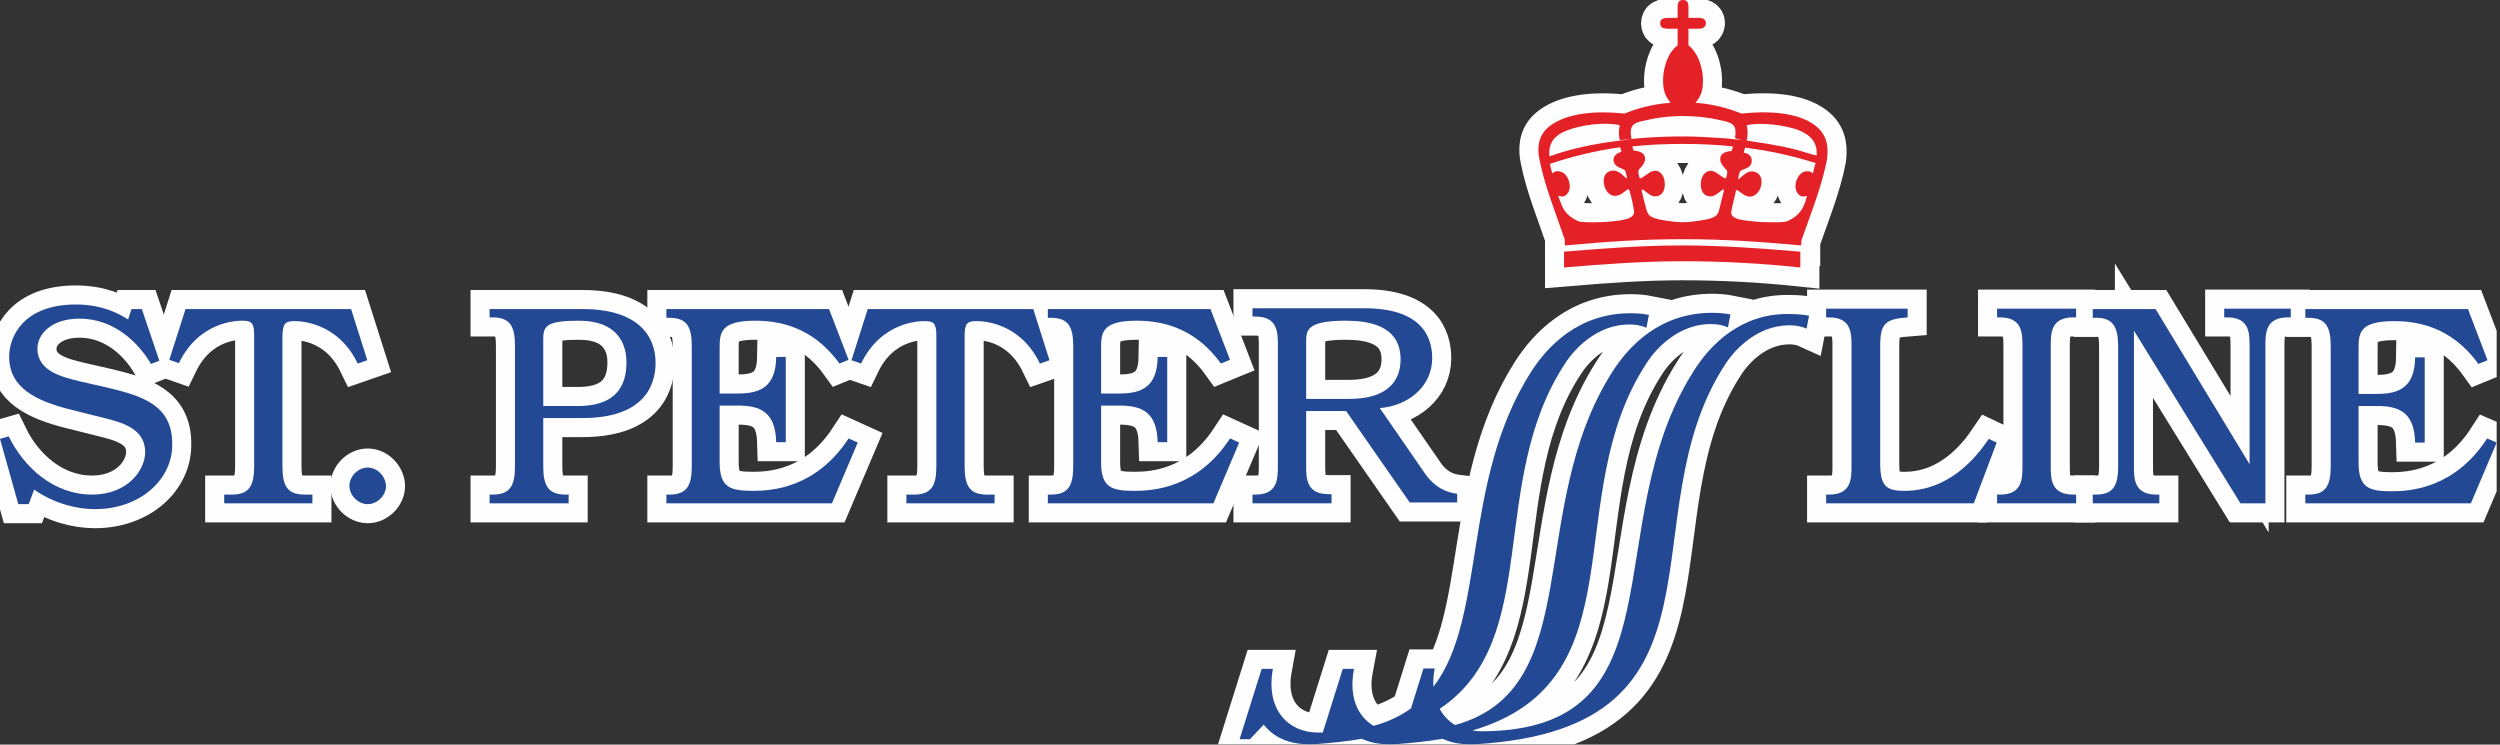<?xml version="1.0" encoding="UTF-8"?> <svg xmlns="http://www.w3.org/2000/svg" width="601" height="179" viewBox="0 0 601 179" fill="none"><rect x="0" y="0" width="601" height="179" fill="#333333" stroke="none"/> <g clip-path="url(#clip0_228_12)"> <path fill-rule="evenodd" clip-rule="evenodd" d="M436.9 30.6C433.5 27.6 427.2 26.4 418.7 27.3C415.8 26.2 412.5 25.1 407.6 24.7C409 23 409.4 21.7 409.4 19.3C409.4 16.9 408.5 12.9 405.9 10.9V6.9H408.3C409.2 6.9 410 6.7 410.1 5.6C410.1 4.5 409.2 4.3 408.3 4.3H405.9V1.7C405.9 0.6 405.6 0 404.6 0C403.6 0 403.3 0.6 403.3 1.7V4.3H400.9C400 4.3 399.1 4.5 399.1 5.6C399.1 6.7 400 6.9 400.9 6.9H403.3V10.9C400.6 12.9 399.8 17 399.8 19.3C399.8 21.7 400.3 23.1 401.6 24.7C396.6 25.1 393.3 26.2 390.5 27.3C381.9 26.4 375.6 27.7 372.2 30.6C369.5 32.9 369.6 36.1 370.1 38.4C371.3 44.6 374 51.2 376.1 57.4C376.2 57.8 376.2 58.5 376.2 59C386.3 58.1 394.6 57.5 404.6 57.5C414.6 57.5 422.9 58.1 433 59C433 58.6 433 57.9 433.2 57.4C435.4 51.2 438 44.6 439.2 38.4C439.5 36.1 439.6 33 436.9 30.6ZM386.8 53.3C386.1 53.4 380.4 53.6 379.5 53.2C376 51.7 375.5 49.4 375.1 48.5L374.6 47.1C375.6 47.3 376.2 47.4 376.9 46.4C377.9 45 377.2 42.6 375.9 41.6C375 41 373.7 41 373.2 41.7C372.9 40.9 372.8 40.2 372.6 39.4C377.7 37.7 383.1 36.3 389.5 35.4L389.8 36.5C388.2 36.9 387.8 37.9 387.9 38.7C388.1 39.7 388.8 40.1 390 40.6C390.9 40.9 390.8 41.3 391.1 42.6C391.3 43.7 389.7 41 387.9 41C386.4 41 385.2 42.1 385.6 44.3C385.9 46 387.2 47.5 388.9 47C390.4 46.6 391.5 44.9 391.7 45.7C392 46.9 392.4 48.1 392.8 50.6C393.3 52.8 389.5 53 386.8 53.3ZM415 42.6C414.8 43.6 413.1 41.4 411.6 41.1C410.4 40.9 409.1 41.8 408.9 43.8C408.7 46.2 409.8 47.3 411.4 47.2C412.9 47.1 414.7 44.5 414.4 46C414.2 46.9 413.6 49 413.3 50.4C412.9 52 412.3 52.6 407.4 53.2C405.4 53.5 403.7 53.5 401.7 53.2C396.8 52.6 396.3 52 395.8 50.4C395.4 49 394.9 46.9 394.7 46C394.4 44.5 396.2 47.1 397.7 47.2C399.2 47.3 400.4 46.2 400.2 43.8C400 41.7 398.6 40.8 397.5 41.1C396 41.4 394.3 43.6 394.1 42.6C393.8 41.4 393.7 41.1 394.2 40.5C395.4 39.3 395.6 38.5 395.4 37.7C395.3 37.1 394.6 36.3 392.7 36.2L392.4 35.2C396.1 34.8 400 34.6 404.5 34.6C408.9 34.6 412.9 34.8 416.6 35.2L416.3 36.3C414.4 36.4 413.7 37.2 413.6 37.8C413.4 38.6 413.7 39.4 414.8 40.6C415.4 41.1 415.3 41.4 415 42.6ZM435.8 41.7C435.2 41 433.9 41 433.1 41.6C431.8 42.6 431.1 44.9 432.1 46.4C432.8 47.4 433.4 47.3 434.4 47.1L434 48.5C433.6 49.4 433.1 51.7 429.6 53.2C428.7 53.6 423 53.4 422.3 53.3C419.6 53 415.8 52.9 416.2 50.8C416.7 48.3 417.1 47.1 417.3 45.9C417.5 45.1 418.6 46.8 420.1 47.2C421.8 47.6 423.1 46.1 423.4 44.5C423.8 42.3 422.6 41.2 421.1 41.2C419.3 41.2 417.7 43.9 417.9 42.8C418.1 41.6 418.1 41.1 419 40.8C420.2 40.4 421 39.9 421.1 38.9C421.2 38 420.9 37 419.2 36.7L419.5 35.5C426.1 36.3 431.7 37.7 436.5 39.2C436.2 39.9 436.1 40.8 435.8 41.7ZM436.7 37.4C436.1 37.2 435.4 37.1 434.9 36.9C433.3 36.4 431.6 35.9 429.8 35.5C428.9 35.3 428 35.1 427.2 35C425.3 34.6 423.2 34.3 421.1 34C420.7 33.9 420.3 33.8 419.9 33.8C419 33.7 418 33.6 417.1 33.5C416.6 33.4 416 33.4 415.4 33.3L413.9 33.2C410.9 33 407.9 32.8 404.6 32.8C400.2 32.8 396.1 33 392.2 33.4C391.3 33.6 390.3 33.7 389.4 33.8C382.8 34.6 377.1 35.9 372.5 37.6C372 33.5 374.9 31.9 377.7 31C382.1 29.6 387 29.5 389.4 30.1C389.1 31.4 389.1 32.5 389.4 33.7L392.2 33.4C391.6 30.2 392.6 29.6 394.8 29.1C398.1 28.3 401.3 27.9 404.6 27.9C408 27.9 411.2 28.3 414.5 29.1C416.6 29.6 417.6 30.2 417.1 33.2C418 33.6 418.9 33.7 419.9 33.8C420.2 32.5 420.2 31.4 419.9 30.1C422.3 29.5 427.1 29.7 431.6 31C434.2 31.9 437.1 33.5 436.7 37.4Z" fill="#FEFEFE"></path> <path d="M419.9 33.8C420.3 33.8 420.7 33.9 421.1 34C423.2 34.3 425.3 34.6 427.2 35C428 35.1 428.9 35.3 429.8 35.5C431.6 35.9 433.3 36.4 434.9 36.9C435.4 37.1 436.1 37.2 436.7 37.4C437.1 33.5 434.2 31.9 431.6 31C427.1 29.7 422.3 29.5 419.9 30.1C420.2 31.4 420.2 32.5 419.9 33.8ZM419.9 33.8C419 33.7 418 33.6 417.1 33.5C416.6 33.4 416 33.4 415.4 33.3L413.9 33.2C410.9 33 407.9 32.8 404.6 32.8C400.2 32.8 396.1 33 392.2 33.4M419.9 33.8C418.9 33.7 418 33.6 417.1 33.2C417.6 30.2 416.6 29.6 414.5 29.1C411.2 28.3 408 27.9 404.6 27.9C401.3 27.9 398.1 28.3 394.8 29.1C392.6 29.6 391.6 30.2 392.2 33.4M392.2 33.4C391.3 33.6 390.3 33.7 389.4 33.8C382.8 34.6 377.1 35.9 372.5 37.6C372 33.5 374.9 31.9 377.7 31C382.1 29.6 387 29.5 389.4 30.1C389.1 31.4 389.1 32.5 389.4 33.7L392.2 33.4ZM436.9 30.6C433.5 27.6 427.2 26.4 418.7 27.3C415.8 26.2 412.5 25.1 407.6 24.7C409 23 409.4 21.7 409.4 19.3C409.4 16.9 408.5 12.9 405.9 10.9V6.9H408.3C409.2 6.9 410 6.7 410.1 5.6C410.1 4.5 409.2 4.3 408.3 4.3H405.9V1.7C405.9 0.6 405.6 0 404.6 0C403.6 0 403.3 0.6 403.3 1.7V4.3H400.9C400 4.3 399.1 4.5 399.1 5.6C399.1 6.7 400 6.9 400.9 6.9H403.3V10.9C400.6 12.9 399.8 17 399.8 19.3C399.8 21.7 400.3 23.1 401.6 24.7C396.6 25.1 393.3 26.2 390.5 27.3C381.9 26.4 375.6 27.7 372.2 30.6C369.5 32.9 369.6 36.1 370.1 38.4C371.3 44.6 374 51.2 376.1 57.4C376.2 57.8 376.2 58.5 376.2 59C386.3 58.1 394.6 57.5 404.6 57.5C414.6 57.5 422.9 58.1 433 59C433 58.6 433 57.9 433.2 57.4C435.4 51.2 438 44.6 439.2 38.4C439.5 36.1 439.6 33 436.9 30.6ZM386.8 53.3C386.1 53.4 380.4 53.6 379.5 53.2C376 51.7 375.5 49.4 375.1 48.5L374.6 47.1C375.6 47.3 376.2 47.4 376.9 46.4C377.9 45 377.2 42.6 375.9 41.6C375 41 373.7 41 373.2 41.7C372.9 40.9 372.8 40.2 372.6 39.4C377.7 37.7 383.1 36.3 389.5 35.4L389.8 36.5C388.2 36.9 387.8 37.9 387.9 38.7C388.1 39.7 388.8 40.1 390 40.6C390.9 40.9 390.8 41.3 391.1 42.6C391.3 43.7 389.7 41 387.9 41C386.4 41 385.2 42.1 385.6 44.3C385.9 46 387.2 47.5 388.9 47C390.4 46.6 391.5 44.9 391.7 45.7C392 46.9 392.4 48.1 392.8 50.6C393.3 52.8 389.5 53 386.8 53.3ZM415 42.6C414.8 43.6 413.1 41.4 411.6 41.1C410.4 40.9 409.1 41.8 408.9 43.8C408.7 46.2 409.8 47.3 411.4 47.2C412.9 47.1 414.7 44.5 414.4 46C414.2 46.9 413.6 49 413.3 50.4C412.9 52 412.3 52.6 407.4 53.2C405.4 53.5 403.7 53.5 401.7 53.2C396.8 52.6 396.3 52 395.8 50.4C395.4 49 394.9 46.9 394.7 46C394.4 44.5 396.2 47.1 397.7 47.2C399.2 47.3 400.4 46.2 400.2 43.8C400 41.7 398.6 40.8 397.5 41.1C396 41.4 394.3 43.6 394.1 42.6C393.8 41.4 393.7 41.1 394.2 40.5C395.4 39.3 395.6 38.5 395.4 37.7C395.3 37.1 394.6 36.3 392.7 36.2L392.4 35.2C396.1 34.8 400 34.6 404.5 34.6C408.9 34.6 412.9 34.8 416.6 35.2L416.3 36.3C414.4 36.4 413.7 37.2 413.6 37.8C413.4 38.6 413.7 39.4 414.8 40.6C415.4 41.1 415.3 41.4 415 42.6ZM435.8 41.7C435.2 41 433.9 41 433.1 41.6C431.8 42.6 431.1 44.9 432.1 46.4C432.8 47.4 433.4 47.3 434.4 47.1L434 48.5C433.6 49.4 433.1 51.7 429.6 53.2C428.7 53.6 423 53.4 422.3 53.3C419.6 53 415.8 52.9 416.2 50.8C416.7 48.3 417.1 47.1 417.3 45.9C417.5 45.1 418.6 46.8 420.1 47.2C421.8 47.6 423.1 46.1 423.4 44.5C423.8 42.3 422.6 41.2 421.1 41.2C419.3 41.2 417.7 43.9 417.9 42.8C418.1 41.6 418.1 41.1 419 40.8C420.2 40.4 421 39.9 421.1 38.9C421.2 38 420.9 37 419.2 36.7L419.5 35.5C426.1 36.3 431.7 37.7 436.5 39.2C436.2 39.9 436.1 40.8 435.8 41.7Z" stroke="#FEFEFE" stroke-width="9.16" stroke-miterlimit="3.864"></path> <path fill-rule="evenodd" clip-rule="evenodd" d="M376 60.5V62.4V64.3C385.5 63.5 395 62.8 404.4 62.8C413.9 62.8 423.4 63.3 432.8 64.3V62.4V60.5C423.3 59.7 413.8 59 404.4 59C395 59 385.5 59.7 376 60.5Z" fill="#FEFEFE"></path> <path d="M376 60.5V62.4V64.3C385.5 63.5 395 62.8 404.4 62.8C413.9 62.8 423.4 63.3 432.8 64.3V62.4V60.5C423.3 59.7 413.8 59 404.4 59C395 59 385.5 59.7 376 60.5Z" stroke="#FEFEFE" stroke-width="9.16" stroke-miterlimit="3.864"></path> <path fill-rule="evenodd" clip-rule="evenodd" d="M26.3 93.3L19.3 91.7C15.3 90.7 9 89.4 9 83.8C9 80.3 12.4 76.6 19.1 76.6C27.3 76.6 33.2 82.2 36.3 87.5L38.3 86.7L34.1 74.3H31.6L30.8 76.8C28.3 75.2 24.3 73.2 18.2 73.2C5.6 73.2 2.2 81 2.2 85.7C2.2 93.3 8.7 96.4 17.1 98.5L24.7 100.4C29.1 101.5 34.9 102.9 34.9 108.7C34.9 112.9 30.8 118.9 22.1 118.9C12.9 118.9 5.7 112.3 2.1 104.9L0 105.5L4.4 121.2H6.9L8.2 117.7C13.1 121.1 18.5 122.4 22.8 122.4C33.8 122.4 41.4 115.2 41.4 107C41.6 97.3 34 95.2 26.3 93.3Z" fill="#FEFEFE"></path> <path d="M26.3 93.3L19.3 91.7C15.3 90.7 9 89.4 9 83.8C9 80.3 12.4 76.6 19.1 76.6C27.3 76.6 33.2 82.2 36.3 87.5L38.3 86.7L34.1 74.3H31.6L30.8 76.8C28.3 75.2 24.3 73.2 18.2 73.2C5.6 73.2 2.2 81 2.2 85.7C2.2 93.3 8.7 96.4 17.1 98.5L24.7 100.4C29.1 101.5 34.9 102.9 34.9 108.7C34.9 112.9 30.8 118.9 22.1 118.9C12.9 118.9 5.7 112.3 2.1 104.9L0 105.5L4.4 121.2H6.9L8.2 117.7C13.1 121.1 18.5 122.4 22.8 122.4C33.8 122.4 41.4 115.2 41.4 107C41.6 97.3 34 95.2 26.3 93.3Z" stroke="#FEFEFE" stroke-width="9.16" stroke-miterlimit="3.864"></path> <path fill-rule="evenodd" clip-rule="evenodd" d="M597.9 105.4C590.2 117.3 579.6 118.1 575 118.1C569.5 118.1 567 117.3 567 111.2V97.6H571.4C576.9 97.6 580.4 99.2 580.6 106.4H582.9V85.9H580.6C580.5 93.1 576.8 94.7 571.4 94.7H567V83.8C567 80.1 567.2 77.2 575.5 77.2C580.7 77.2 589.2 78.3 595.8 87.5L598 86.6L593.3 74.3H554.2V76.4H554.9C559.1 76.4 560.3 78.5 560.3 83.2V112.1C560.3 116.8 559.1 118.9 554.9 118.9H554.2V121H594L600.2 106.4L597.9 105.4Z" fill="#FEFEFE"></path> <path d="M597.9 105.4C590.2 117.3 579.6 118.1 575 118.1C569.5 118.1 567 117.3 567 111.2V97.6H571.4C576.9 97.6 580.4 99.2 580.6 106.4H582.9V85.9H580.6C580.5 93.1 576.8 94.7 571.4 94.7H567V83.8C567 80.1 567.2 77.2 575.5 77.2C580.7 77.2 589.2 78.3 595.8 87.5L598 86.6L593.3 74.3H554.2V76.4H554.9C559.1 76.4 560.3 78.5 560.3 83.2V112.1C560.3 116.8 559.1 118.9 554.9 118.9H554.2V121H594L600.2 106.4L597.9 105.4Z" stroke="#FEFEFE" stroke-width="9.16" stroke-miterlimit="3.864"></path> <path fill-rule="evenodd" clip-rule="evenodd" d="M534.7 76.3H535.4C540.7 76.3 540.8 80 540.8 83.1V111.6L518.2 74.3H503.1V76.4H504.1C509.5 76.4 509.2 81.1 509.2 85V112.1C509.2 116.8 508 118.9 503.8 118.9H503.1V121H519.1V118.9H518.4C513.1 118.9 513 115.2 513 112.1V79.5L538.6 121H544.6V83.1C544.6 80 544.7 76.3 550 76.3H550.7V74.2H534.7V76.3Z" fill="#FEFEFE"></path> <path d="M534.7 76.3H535.4C540.7 76.3 540.8 80 540.8 83.1V111.6L518.2 74.3H503.1V76.4H504.1C509.5 76.4 509.2 81.1 509.2 85V112.1C509.2 116.8 508 118.9 503.8 118.9H503.1V121H519.1V118.9H518.4C513.1 118.9 513 115.2 513 112.1V79.5L538.6 121H544.6V83.1C544.6 80 544.7 76.3 550 76.3H550.7V74.2H534.7V76.3Z" stroke="#FEFEFE" stroke-width="9.16" stroke-miterlimit="3.864"></path> <path fill-rule="evenodd" clip-rule="evenodd" d="M480.1 76.3H480.8C486.1 76.3 486.2 80 486.2 83.1V112.1C486.2 115.2 486.1 118.9 480.8 118.9H480.1V121H499.1V118.9H498.4C493.1 118.9 493 115.2 493 112.1V83.1C493 80 493.1 76.3 498.4 76.3H499.1V74.2H480.1V76.3Z" fill="#FEFEFE"></path> <path d="M480.1 76.3H480.8C486.1 76.3 486.2 80 486.2 83.1V112.1C486.2 115.2 486.1 118.9 480.8 118.9H480.1V121H499.1V118.9H498.4C493.1 118.9 493 115.2 493 112.1V83.1C493 80 493.1 76.3 498.4 76.3H499.1V74.2H480.1V76.3Z" stroke="#FEFEFE" stroke-width="9.16" stroke-miterlimit="3.864"></path> <path fill-rule="evenodd" clip-rule="evenodd" d="M407.1 89.3C383.7 126.2 405.1 175.8 356 175.8C355.3 175.8 354.6 175.7 354 175.6C394.7 163.6 374.6 119.5 395.9 87.2C398.3 83.5 403.7 77.9 411.3 77.9C412.9 77.9 414.3 78.2 415.4 78.7L416 75.6C414.5 75.3 413 75.2 411.6 75.2C399.1 75.2 391.6 83.1 387.6 89.4C366.6 122.4 381.6 165.5 349.8 174.3C348.3 173.4 347 172.1 346.1 170.4C371 153.8 357.4 115.9 376.3 87.3C378.7 83.6 384.1 78 391.7 78C393.3 78 394.7 78.3 395.8 78.8L396.4 75.7C394.9 75.4 393.4 75.3 392 75.3C379.5 75.3 372 83.2 368 89.5C351.3 115.8 357.4 148.4 344.6 165.1C344.5 163.7 344.6 162.3 344.9 160.7H342.2L339.2 170.3C336.7 172.1 333.8 173.5 330.2 174.5C326.4 172.2 324.2 167.6 325.5 160.8H322.8L318 176.1H316.8C309.8 176.1 304.2 170.7 306 160.8H303.3L298 177.7H300.5L303.8 174.2C305.1 175.8 308.2 179.3 316.1 178.9C320.2 178.6 324 178.2 327.4 177.6C329.3 178.5 331.9 179.1 335.5 178.9C339.6 178.6 343.4 178.2 346.8 177.6C348.7 178.5 351.3 179.1 354.9 178.9C419.1 175 390.9 123.9 414.8 87.5C417.2 83.8 422.6 78.2 430.2 78.2C431.8 78.2 433.2 78.5 434.3 79L434.9 75.9C433.4 75.6 431.9 75.5 430.5 75.5C418.6 75.1 411 83 407.1 89.3Z" fill="#FEFEFE"></path> <path d="M407.1 89.3C383.7 126.2 405.1 175.8 356 175.8C355.3 175.8 354.6 175.7 354 175.6C394.7 163.6 374.6 119.5 395.9 87.2C398.3 83.5 403.7 77.9 411.3 77.9C412.9 77.9 414.3 78.2 415.4 78.7L416 75.6C414.5 75.3 413 75.2 411.6 75.2C399.1 75.2 391.6 83.1 387.6 89.4C366.6 122.4 381.6 165.5 349.8 174.3C348.3 173.4 347 172.1 346.1 170.4C371 153.8 357.4 115.9 376.3 87.3C378.7 83.6 384.1 78 391.7 78C393.3 78 394.7 78.3 395.8 78.8L396.4 75.7C394.9 75.4 393.4 75.3 392 75.3C379.5 75.3 372 83.2 368 89.5C351.3 115.8 357.4 148.4 344.6 165.1C344.5 163.7 344.6 162.3 344.9 160.7H342.2L339.2 170.3C336.7 172.1 333.8 173.5 330.2 174.5C326.4 172.2 324.2 167.6 325.5 160.8H322.8L318 176.1H316.8C309.8 176.1 304.2 170.7 306 160.8H303.3L298 177.7H300.5L303.8 174.2C305.1 175.8 308.2 179.3 316.1 178.9C320.2 178.6 324 178.2 327.4 177.6C329.3 178.5 331.9 179.1 335.5 178.9C339.6 178.6 343.4 178.2 346.8 177.6C348.7 178.5 351.3 179.1 354.9 178.9C419.1 175 390.9 123.9 414.8 87.5C417.2 83.8 422.6 78.2 430.2 78.2C431.8 78.2 433.2 78.5 434.3 79L434.9 75.9C433.4 75.6 431.9 75.5 430.5 75.5C418.6 75.1 411 83 407.1 89.3Z" stroke="#FEFEFE" stroke-width="9.16" stroke-miterlimit="3.864"></path> <path fill-rule="evenodd" clip-rule="evenodd" d="M457.8 118C453.4 118 452 116.8 452 111.4V83.1C452 77.6 453.4 76.7 458.6 76.3V74.2H439V76.3H439.7C445 76.3 445.1 80 445.1 83.1V112.1C445.1 115.2 445 118.9 439.7 118.9H439V121H474.5L480 106.4L478.1 105.5C475.2 109.8 468.7 118 457.8 118Z" fill="#FEFEFE"></path> <path d="M457.8 118C453.4 118 452 116.8 452 111.4V83.1C452 77.6 453.4 76.7 458.6 76.3V74.2H439V76.3H439.7C445 76.3 445.1 80 445.1 83.1V112.1C445.1 115.2 445 118.9 439.7 118.9H439V121H474.5L480 106.4L478.1 105.5C475.2 109.8 468.7 118 457.8 118Z" stroke="#FEFEFE" stroke-width="9.16" stroke-miterlimit="3.864"></path> <path fill-rule="evenodd" clip-rule="evenodd" d="M320.1 118.8H319.4C314.1 118.8 314 115.1 314 112V98.8H323.6L338.9 120.8H350.3V118.7C346.2 118.2 343.8 115.7 342.4 113.6L331.7 98.1C338.4 97.6 344.3 93 344.3 86.1C344.3 81 341.8 74.1 327.9 74.1H301.1V76.1H301.8C307.1 76.1 307.2 79.8 307.2 82.9V112.1C307.2 115.2 307.1 118.9 301.8 118.9H301.1V121H320.1V118.8ZM314 82.4C314 79.5 313.9 77.1 323.5 77.1C328.8 77.1 336.7 78.1 336.7 86.4C336.7 91 334.2 95.9 324.3 95.9H314V82.4Z" fill="#FEFEFE"></path> <path d="M320.1 118.8H319.4C314.1 118.8 314 115.1 314 112V98.8H323.6L338.9 120.8H350.3V118.7C346.2 118.2 343.8 115.7 342.4 113.6L331.7 98.1C338.4 97.6 344.3 93 344.3 86.1C344.3 81 341.8 74.1 327.9 74.1H301.1V76.1H301.8C307.1 76.1 307.2 79.8 307.2 82.9V112.1C307.2 115.2 307.1 118.9 301.8 118.9H301.1V121H320.1V118.8ZM314 82.4C314 79.5 313.9 77.1 323.5 77.1C328.8 77.1 336.7 78.1 336.7 86.4C336.7 91 334.2 95.9 324.3 95.9H314V82.4Z" stroke="#FEFEFE" stroke-width="9.16" stroke-miterlimit="3.864"></path> <path fill-rule="evenodd" clip-rule="evenodd" d="M272.7 118C267.2 118 264.7 117.2 264.7 111.1V97.5H269.1C274.6 97.5 278.1 99.1 278.3 106.3H280.6V85.8H278.3C278.2 93 274.5 94.6 269.1 94.6H264.7V83.7C264.7 80 264.9 77.1 273.2 77.1C278.4 77.1 286.9 78.2 293.5 87.4L295.7 86.5L291 74.3H251.9V76.4H252.6C256.8 76.4 258 78.5 258 83.2V112.1C258 116.8 256.8 118.9 252.6 118.9H251.9V121H291.7L297.9 106.4L295.7 105.4C287.9 117.3 277.3 118 272.7 118Z" fill="#FEFEFE"></path> <path d="M272.7 118C267.2 118 264.7 117.2 264.7 111.1V97.5H269.1C274.6 97.5 278.1 99.1 278.3 106.3H280.6V85.8H278.3C278.2 93 274.5 94.6 269.1 94.6H264.7V83.7C264.7 80 264.9 77.1 273.2 77.1C278.4 77.1 286.9 78.2 293.5 87.4L295.7 86.5L291 74.3H251.9V76.4H252.6C256.8 76.4 258 78.5 258 83.2V112.1C258 116.8 256.8 118.9 252.6 118.9H251.9V121H291.7L297.9 106.4L295.7 105.4C287.9 117.3 277.3 118 272.7 118Z" stroke="#FEFEFE" stroke-width="9.16" stroke-miterlimit="3.864"></path> <path fill-rule="evenodd" clip-rule="evenodd" d="M248.4 74.3H208.6L204.7 86.6L207 87.4C211.9 77.3 221 77.2 222.2 77.2C224.4 77.2 225.1 77.6 225.1 80.7V112.1C225.1 116.8 223.9 118.9 219.7 118.9H217.9V121H239.1V118.9H237.3C233.1 118.9 231.9 116.8 231.9 112.1V80.7C231.9 77.6 232.6 77.2 234.8 77.2C236 77.2 245.1 77.3 250 87.4L252.3 86.6L248.4 74.3Z" fill="#FEFEFE"></path> <path d="M248.4 74.3H208.6L204.7 86.6L207 87.4C211.9 77.3 221 77.2 222.2 77.2C224.4 77.2 225.1 77.6 225.1 80.7V112.1C225.1 116.8 223.9 118.9 219.7 118.9H217.9V121H239.1V118.9H237.3C233.1 118.9 231.9 116.8 231.9 112.1V80.7C231.9 77.6 232.6 77.2 234.8 77.2C236 77.2 245.1 77.3 250 87.4L252.3 86.6L248.4 74.3Z" stroke="#FEFEFE" stroke-width="9.16" stroke-miterlimit="3.864"></path> <path fill-rule="evenodd" clip-rule="evenodd" d="M181 118C175.5 118 173 117.2 173 111.1V97.5H177.4C182.9 97.5 186.4 99.1 186.6 106.3H188.9V85.8H186.6C186.5 93 182.8 94.6 177.4 94.6H173V83.7C173 80 173.2 77.1 181.5 77.1C186.7 77.1 195.2 78.2 201.8 87.4L204 86.5L199.3 74.3H160.2V76.4H160.9C165.1 76.4 166.3 78.5 166.3 83.2V112.1C166.3 116.8 165.1 118.9 160.9 118.9H160.2V121H200L206.2 106.4L204 105.4C196.2 117.3 185.6 118 181 118Z" fill="#FEFEFE"></path> <path d="M181 118C175.5 118 173 117.2 173 111.1V97.5H177.4C182.9 97.5 186.4 99.1 186.6 106.3H188.9V85.8H186.6C186.5 93 182.8 94.6 177.4 94.6H173V83.7C173 80 173.2 77.1 181.5 77.1C186.7 77.1 195.2 78.2 201.8 87.4L204 86.5L199.3 74.3H160.2V76.4H160.9C165.1 76.4 166.3 78.5 166.3 83.2V112.1C166.3 116.8 165.1 118.9 160.9 118.9H160.2V121H200L206.2 106.4L204 105.4C196.2 117.3 185.6 118 181 118Z" stroke="#FEFEFE" stroke-width="9.16" stroke-miterlimit="3.864"></path> <path fill-rule="evenodd" clip-rule="evenodd" d="M140.1 74.3H117.7V76.3H118.4C122.6 76.3 123.8 78.4 123.8 83.1V112.1C123.8 116.8 122.6 118.9 118.4 118.9H117.7V121H136.7V118.9H136C131.8 118.9 130.6 116.8 130.6 112.1V100.5H140C154 100.5 157.6 93.5 157.6 87.2C157.6 80.8 153.4 74.3 140.1 74.3ZM139 97.6H130.6V81.3C130.6 78.2 131.8 77.1 139.2 77.1C148.4 77.1 150.6 82.6 150.6 87.1C150.6 95.8 144.6 97.6 139 97.6Z" fill="#FEFEFE"></path> <path d="M140.1 74.3H117.7V76.3H118.4C122.6 76.3 123.8 78.4 123.8 83.1V112.1C123.8 116.8 122.6 118.9 118.4 118.9H117.7V121H136.7V118.9H136C131.8 118.9 130.6 116.8 130.6 112.1V100.5H140C154 100.5 157.6 93.5 157.6 87.2C157.6 80.8 153.4 74.3 140.1 74.3ZM139 97.6H130.6V81.3C130.6 78.2 131.8 77.1 139.2 77.1C148.4 77.1 150.6 82.6 150.6 87.1C150.6 95.8 144.6 97.6 139 97.6Z" stroke="#FEFEFE" stroke-width="9.16" stroke-miterlimit="3.864"></path> <path fill-rule="evenodd" clip-rule="evenodd" d="M88.4 112.4C86.1 112.4 84 114.5 84 116.8C84 119.1 86.1 121.2 88.4 121.2C90.7 121.2 92.8 119.1 92.8 116.8C92.7 114.5 90.7 112.4 88.4 112.4Z" fill="#FEFEFE"></path> <path d="M88.4 112.4C86.1 112.4 84 114.5 84 116.8C84 119.1 86.1 121.2 88.4 121.2C90.7 121.2 92.8 119.1 92.8 116.8C92.7 114.5 90.7 112.4 88.4 112.4Z" stroke="#FEFEFE" stroke-width="9.16" stroke-miterlimit="3.864"></path> <path fill-rule="evenodd" clip-rule="evenodd" d="M70.8 77.2C72 77.2 81.1 77.3 86 87.4L88.3 86.6L84.4 74.3H44.6L40.7 86.5L43 87.3C47.9 77.2 57 77.1 58.2 77.1C60.4 77.1 61.1 77.5 61.1 80.6V112.1C61.1 116.8 59.9 118.9 55.7 118.9H53.9V121H75.1V118.9H73.3C69.1 118.9 67.9 116.9 67.9 112.1V80.7C68 77.6 68.7 77.2 70.8 77.2Z" fill="#FEFEFE"></path> <path d="M70.8 77.2C72 77.2 81.1 77.3 86 87.4L88.3 86.6L84.4 74.3H44.6L40.7 86.5L43 87.3C47.9 77.2 57 77.1 58.2 77.1C60.4 77.1 61.1 77.5 61.1 80.6V112.1C61.1 116.8 59.9 118.9 55.7 118.9H53.9V121H75.1V118.9H73.3C69.1 118.9 67.9 116.9 67.9 112.1V80.7C68 77.6 68.7 77.2 70.8 77.2Z" stroke="#FEFEFE" stroke-width="9.16" stroke-miterlimit="3.864"></path> <path fill-rule="evenodd" clip-rule="evenodd" d="M436.9 30.6C433.5 27.6 427.2 26.4 418.7 27.3C415.8 26.2 412.5 25.1 407.6 24.7C409 23 409.4 21.7 409.4 19.3C409.4 16.9 408.5 12.9 405.9 10.9V6.9H408.3C409.2 6.9 410 6.7 410.1 5.6C410.1 4.5 409.2 4.3 408.3 4.3H405.9V1.7C405.9 0.6 405.6 0 404.6 0C403.6 0 403.3 0.6 403.3 1.7V4.3H400.9C400 4.3 399.1 4.5 399.1 5.6C399.1 6.7 400 6.9 400.9 6.9H403.3V10.9C400.6 12.9 399.8 17 399.8 19.3C399.8 21.7 400.3 23.1 401.6 24.7C396.6 25.1 393.3 26.2 390.5 27.3C381.9 26.4 375.6 27.7 372.2 30.6C369.5 32.9 369.6 36.1 370.1 38.4C371.3 44.6 374 51.2 376.1 57.4C376.2 57.8 376.2 58.5 376.2 59C386.3 58.1 394.6 57.5 404.6 57.5C414.6 57.5 422.9 58.1 433 59C433 58.6 433 57.9 433.2 57.4C435.4 51.2 438 44.6 439.2 38.4C439.5 36.1 439.6 33 436.9 30.6ZM386.8 53.3C386.1 53.4 380.4 53.6 379.5 53.2C376 51.7 375.5 49.4 375.1 48.5L374.6 47.1C375.6 47.3 376.2 47.4 376.9 46.4C377.9 45 377.2 42.6 375.9 41.6C375 41 373.7 41 373.2 41.7C372.9 40.9 372.8 40.2 372.6 39.4C377.7 37.7 383.1 36.3 389.5 35.4L389.8 36.5C388.2 36.9 387.8 37.9 387.9 38.7C388.1 39.7 388.8 40.1 390 40.6C390.9 40.9 390.8 41.3 391.1 42.6C391.3 43.7 389.7 41 387.9 41C386.4 41 385.2 42.1 385.6 44.3C385.9 46 387.2 47.5 388.9 47C390.4 46.6 391.5 44.9 391.7 45.7C392 46.9 392.4 48.1 392.8 50.6C393.3 52.8 389.5 53 386.8 53.3ZM415 42.6C414.8 43.6 413.1 41.4 411.6 41.1C410.4 40.9 409.1 41.8 408.9 43.8C408.7 46.2 409.8 47.3 411.4 47.2C412.9 47.1 414.7 44.5 414.4 46C414.2 46.9 413.6 49 413.3 50.4C412.9 52 412.3 52.6 407.4 53.2C405.4 53.5 403.7 53.5 401.7 53.2C396.8 52.6 396.3 52 395.8 50.4C395.4 49 394.9 46.9 394.7 46C394.4 44.5 396.2 47.1 397.7 47.2C399.2 47.3 400.4 46.2 400.2 43.8C400 41.7 398.6 40.8 397.5 41.1C396 41.4 394.3 43.6 394.1 42.6C393.8 41.4 393.7 41.1 394.2 40.5C395.4 39.3 395.6 38.5 395.4 37.7C395.3 37.1 394.6 36.3 392.7 36.2L392.4 35.2C396.1 34.8 400 34.6 404.5 34.6C408.9 34.6 412.9 34.8 416.6 35.2L416.3 36.3C414.4 36.4 413.7 37.2 413.6 37.8C413.4 38.6 413.7 39.4 414.8 40.6C415.4 41.1 415.3 41.4 415 42.6ZM435.8 41.7C435.2 41 433.9 41 433.1 41.6C431.8 42.6 431.1 44.9 432.1 46.4C432.8 47.4 433.4 47.3 434.4 47.1L434 48.5C433.6 49.4 433.1 51.7 429.6 53.2C428.7 53.6 423 53.4 422.3 53.3C419.6 53 415.8 52.9 416.2 50.8C416.7 48.3 417.1 47.1 417.3 45.9C417.5 45.1 418.6 46.8 420.1 47.2C421.8 47.6 423.1 46.1 423.4 44.5C423.8 42.3 422.6 41.2 421.1 41.2C419.3 41.2 417.7 43.9 417.9 42.8C418.1 41.6 418.1 41.1 419 40.8C420.2 40.4 421 39.9 421.1 38.9C421.2 38 420.9 37 419.2 36.7L419.5 35.5C426.1 36.3 431.7 37.7 436.5 39.2C436.2 39.9 436.1 40.8 435.8 41.7ZM436.7 37.4C436.1 37.2 435.4 37.1 434.9 36.9C433.3 36.4 431.6 35.9 429.8 35.5C428.9 35.3 428 35.1 427.2 35C425.3 34.6 423.2 34.3 421.1 34C420.7 33.9 420.3 33.8 419.9 33.8C419 33.7 418 33.6 417.1 33.5C416.6 33.4 416 33.4 415.4 33.3L413.9 33.2C410.9 33 407.9 32.8 404.6 32.8C400.2 32.8 396.1 33 392.2 33.4C391.3 33.6 390.3 33.7 389.4 33.8C382.8 34.6 377.1 35.9 372.5 37.6C372 33.5 374.9 31.9 377.7 31C382.1 29.6 387 29.5 389.4 30.1C389.1 31.4 389.1 32.5 389.4 33.7L392.2 33.4C391.6 30.2 392.6 29.6 394.8 29.1C398.1 28.3 401.3 27.9 404.6 27.9C408 27.9 411.2 28.3 414.5 29.1C416.6 29.6 417.6 30.2 417.1 33.2C418 33.6 418.9 33.7 419.9 33.8C420.2 32.5 420.2 31.4 419.9 30.1C422.3 29.5 427.1 29.7 431.6 31C434.2 31.9 437.1 33.5 436.7 37.4Z" fill="#E42127"></path> <path fill-rule="evenodd" clip-rule="evenodd" d="M376 60.5V62.4V64.3C385.5 63.5 395 62.8 404.4 62.8C413.9 62.8 423.4 63.3 432.8 64.3V62.4V60.5C423.3 59.7 413.8 59 404.4 59C395 59 385.5 59.7 376 60.5Z" fill="#E42127"></path> <path fill-rule="evenodd" clip-rule="evenodd" d="M26.3 93.3L19.3 91.7C15.3 90.7 9 89.4 9 83.8C9 80.3 12.4 76.6 19.1 76.6C27.3 76.6 33.2 82.2 36.3 87.5L38.3 86.7L34.1 74.3H31.6L30.8 76.8C28.3 75.2 24.3 73.2 18.2 73.2C5.6 73.2 2.2 81 2.2 85.7C2.2 93.3 8.7 96.4 17.1 98.5L24.7 100.4C29.1 101.5 34.9 102.9 34.9 108.7C34.9 112.9 30.8 118.9 22.1 118.9C12.9 118.9 5.7 112.3 2.1 104.9L0 105.5L4.4 121.2H6.9L8.2 117.7C13.1 121.1 18.5 122.4 22.8 122.4C33.8 122.4 41.4 115.2 41.4 107C41.6 97.3 34 95.2 26.3 93.3Z" fill="#244994"></path> <path fill-rule="evenodd" clip-rule="evenodd" d="M597.9 105.4C590.2 117.3 579.6 118.1 575 118.1C569.5 118.1 567 117.3 567 111.2V97.6H571.4C576.9 97.6 580.4 99.2 580.6 106.4H582.9V85.9H580.6C580.5 93.1 576.8 94.7 571.4 94.7H567V83.8C567 80.1 567.2 77.2 575.5 77.2C580.7 77.2 589.2 78.3 595.8 87.5L598 86.6L593.3 74.3H554.2V76.4H554.9C559.1 76.4 560.3 78.5 560.3 83.2V112.1C560.3 116.8 559.1 118.9 554.9 118.9H554.2V121H594L600.2 106.4L597.9 105.4Z" fill="#244994"></path> <path fill-rule="evenodd" clip-rule="evenodd" d="M534.7 76.3H535.4C540.7 76.3 540.8 80 540.8 83.1V111.6L518.2 74.3H503.1V76.4H504.1C509.5 76.4 509.2 81.1 509.2 85V112.1C509.2 116.8 508 118.9 503.8 118.9H503.1V121H519.1V118.9H518.4C513.1 118.9 513 115.2 513 112.1V79.5L538.6 121H544.6V83.1C544.6 80 544.7 76.3 550 76.3H550.7V74.2H534.7V76.3Z" fill="#244994"></path> <path fill-rule="evenodd" clip-rule="evenodd" d="M480.1 76.3H480.8C486.1 76.3 486.2 80 486.2 83.1V112.1C486.2 115.2 486.1 118.9 480.8 118.9H480.1V121H499.1V118.9H498.4C493.1 118.9 493 115.2 493 112.1V83.1C493 80 493.1 76.3 498.4 76.3H499.1V74.2H480.1V76.3Z" fill="#244994"></path> <path fill-rule="evenodd" clip-rule="evenodd" d="M407.1 89.3C383.7 126.2 405.1 175.8 356 175.8C355.3 175.8 354.6 175.7 354 175.6C394.7 163.6 374.6 119.5 395.9 87.2C398.3 83.5 403.7 77.9 411.3 77.9C412.9 77.9 414.3 78.2 415.4 78.7L416 75.6C414.5 75.3 413 75.2 411.6 75.2C399.1 75.2 391.6 83.1 387.6 89.4C366.6 122.4 381.6 165.5 349.8 174.3C348.3 173.4 347 172.1 346.1 170.4C371 153.8 357.4 115.9 376.3 87.3C378.7 83.6 384.1 78 391.7 78C393.3 78 394.7 78.3 395.8 78.8L396.4 75.7C394.9 75.4 393.4 75.3 392 75.3C379.5 75.3 372 83.2 368 89.5C351.3 115.8 357.4 148.4 344.6 165.1C344.5 163.7 344.6 162.3 344.9 160.7H342.2L339.2 170.3C336.7 172.1 333.8 173.5 330.2 174.5C326.4 172.2 324.2 167.6 325.5 160.8H322.8L318 176.1H316.8C309.8 176.1 304.2 170.7 306 160.8H303.3L298 177.7H300.5L303.8 174.2C305.1 175.8 308.2 179.3 316.1 178.9C320.2 178.6 324 178.2 327.4 177.6C329.3 178.5 331.9 179.1 335.5 178.9C339.6 178.6 343.4 178.2 346.8 177.6C348.7 178.5 351.3 179.1 354.9 178.9C419.1 175 390.9 123.9 414.8 87.5C417.2 83.8 422.6 78.2 430.2 78.2C431.8 78.2 433.2 78.5 434.3 79L434.9 75.9C433.4 75.6 431.9 75.5 430.5 75.5C418.6 75.1 411 83 407.1 89.3Z" fill="#244994"></path> <path fill-rule="evenodd" clip-rule="evenodd" d="M457.8 118C453.4 118 452 116.8 452 111.4V83.1C452 77.6 453.4 76.7 458.6 76.3V74.2H439V76.3H439.7C445 76.3 445.1 80 445.1 83.1V112.1C445.1 115.2 445 118.9 439.7 118.9H439V121H474.5L480 106.4L478.1 105.5C475.2 109.8 468.7 118 457.8 118Z" fill="#244994"></path> <path fill-rule="evenodd" clip-rule="evenodd" d="M320.1 118.8H319.4C314.1 118.8 314 115.1 314 112V98.8H323.6L338.9 120.8H350.3V118.7C346.2 118.2 343.8 115.7 342.4 113.6L331.7 98.1C338.4 97.6 344.3 93 344.3 86.1C344.3 81 341.8 74.1 327.9 74.1H301.1V76.1H301.8C307.1 76.1 307.2 79.8 307.2 82.9V112.1C307.2 115.2 307.1 118.9 301.8 118.9H301.1V121H320.1V118.8ZM314 82.4C314 79.5 313.9 77.1 323.5 77.1C328.8 77.1 336.7 78.1 336.7 86.4C336.7 91 334.2 95.9 324.3 95.9H314V82.4Z" fill="#244994"></path> <path fill-rule="evenodd" clip-rule="evenodd" d="M272.7 118C267.2 118 264.7 117.2 264.7 111.1V97.5H269.1C274.6 97.5 278.1 99.1 278.3 106.3H280.6V85.8H278.3C278.2 93 274.5 94.6 269.1 94.6H264.7V83.7C264.7 80 264.9 77.1 273.2 77.1C278.4 77.1 286.9 78.2 293.5 87.4L295.7 86.5L291 74.3H251.9V76.4H252.6C256.8 76.4 258 78.5 258 83.2V112.1C258 116.8 256.8 118.9 252.6 118.9H251.9V121H291.7L297.9 106.4L295.7 105.4C287.9 117.3 277.3 118 272.7 118Z" fill="#244994"></path> <path fill-rule="evenodd" clip-rule="evenodd" d="M248.4 74.3H208.6L204.7 86.6L207 87.4C211.9 77.3 221 77.2 222.2 77.2C224.4 77.2 225.1 77.6 225.1 80.7V112.1C225.1 116.8 223.9 118.9 219.7 118.9H217.9V121H239.1V118.9H237.3C233.1 118.9 231.9 116.8 231.9 112.1V80.7C231.9 77.6 232.6 77.2 234.8 77.2C236 77.2 245.1 77.3 250 87.4L252.3 86.6L248.4 74.3Z" fill="#244994"></path> <path fill-rule="evenodd" clip-rule="evenodd" d="M181 118C175.5 118 173 117.2 173 111.1V97.5H177.4C182.9 97.5 186.4 99.1 186.6 106.3H188.9V85.8H186.6C186.5 93 182.8 94.6 177.4 94.6H173V83.7C173 80 173.2 77.1 181.5 77.1C186.7 77.1 195.2 78.2 201.8 87.4L204 86.5L199.3 74.3H160.2V76.4H160.9C165.1 76.4 166.3 78.5 166.3 83.2V112.1C166.3 116.8 165.1 118.9 160.9 118.9H160.2V121H200L206.2 106.4L204 105.4C196.2 117.3 185.6 118 181 118Z" fill="#244994"></path> <path fill-rule="evenodd" clip-rule="evenodd" d="M140.1 74.3H117.7V76.3H118.4C122.6 76.3 123.8 78.4 123.8 83.1V112.1C123.8 116.8 122.6 118.9 118.4 118.9H117.7V121H136.7V118.9H136C131.8 118.9 130.6 116.8 130.6 112.1V100.5H140C154 100.5 157.6 93.5 157.6 87.2C157.6 80.8 153.4 74.3 140.1 74.3ZM139 97.6H130.6V81.3C130.6 78.2 131.8 77.1 139.2 77.1C148.4 77.1 150.6 82.6 150.6 87.1C150.6 95.8 144.6 97.6 139 97.6Z" fill="#244994"></path> <path fill-rule="evenodd" clip-rule="evenodd" d="M88.4 112.4C86.1 112.4 84 114.5 84 116.8C84 119.1 86.1 121.2 88.4 121.2C90.7 121.2 92.8 119.1 92.8 116.8C92.7 114.5 90.7 112.4 88.4 112.4Z" fill="#244994"></path> <path fill-rule="evenodd" clip-rule="evenodd" d="M70.8 77.2C72 77.2 81.1 77.3 86 87.4L88.3 86.6L84.4 74.3H44.6L40.7 86.5L43 87.3C47.9 77.2 57 77.1 58.2 77.1C60.4 77.1 61.1 77.5 61.1 80.6V112.1C61.1 116.8 59.9 118.9 55.7 118.9H53.9V121H75.1V118.9H73.3C69.1 118.9 67.9 116.9 67.9 112.1V80.7C68 77.6 68.7 77.2 70.8 77.2Z" fill="#244994"></path> </g> <defs> <clipPath id="clip0_228_12"> <rect width="600.2" height="178.94" fill="white"></rect> </clipPath> </defs> </svg> 